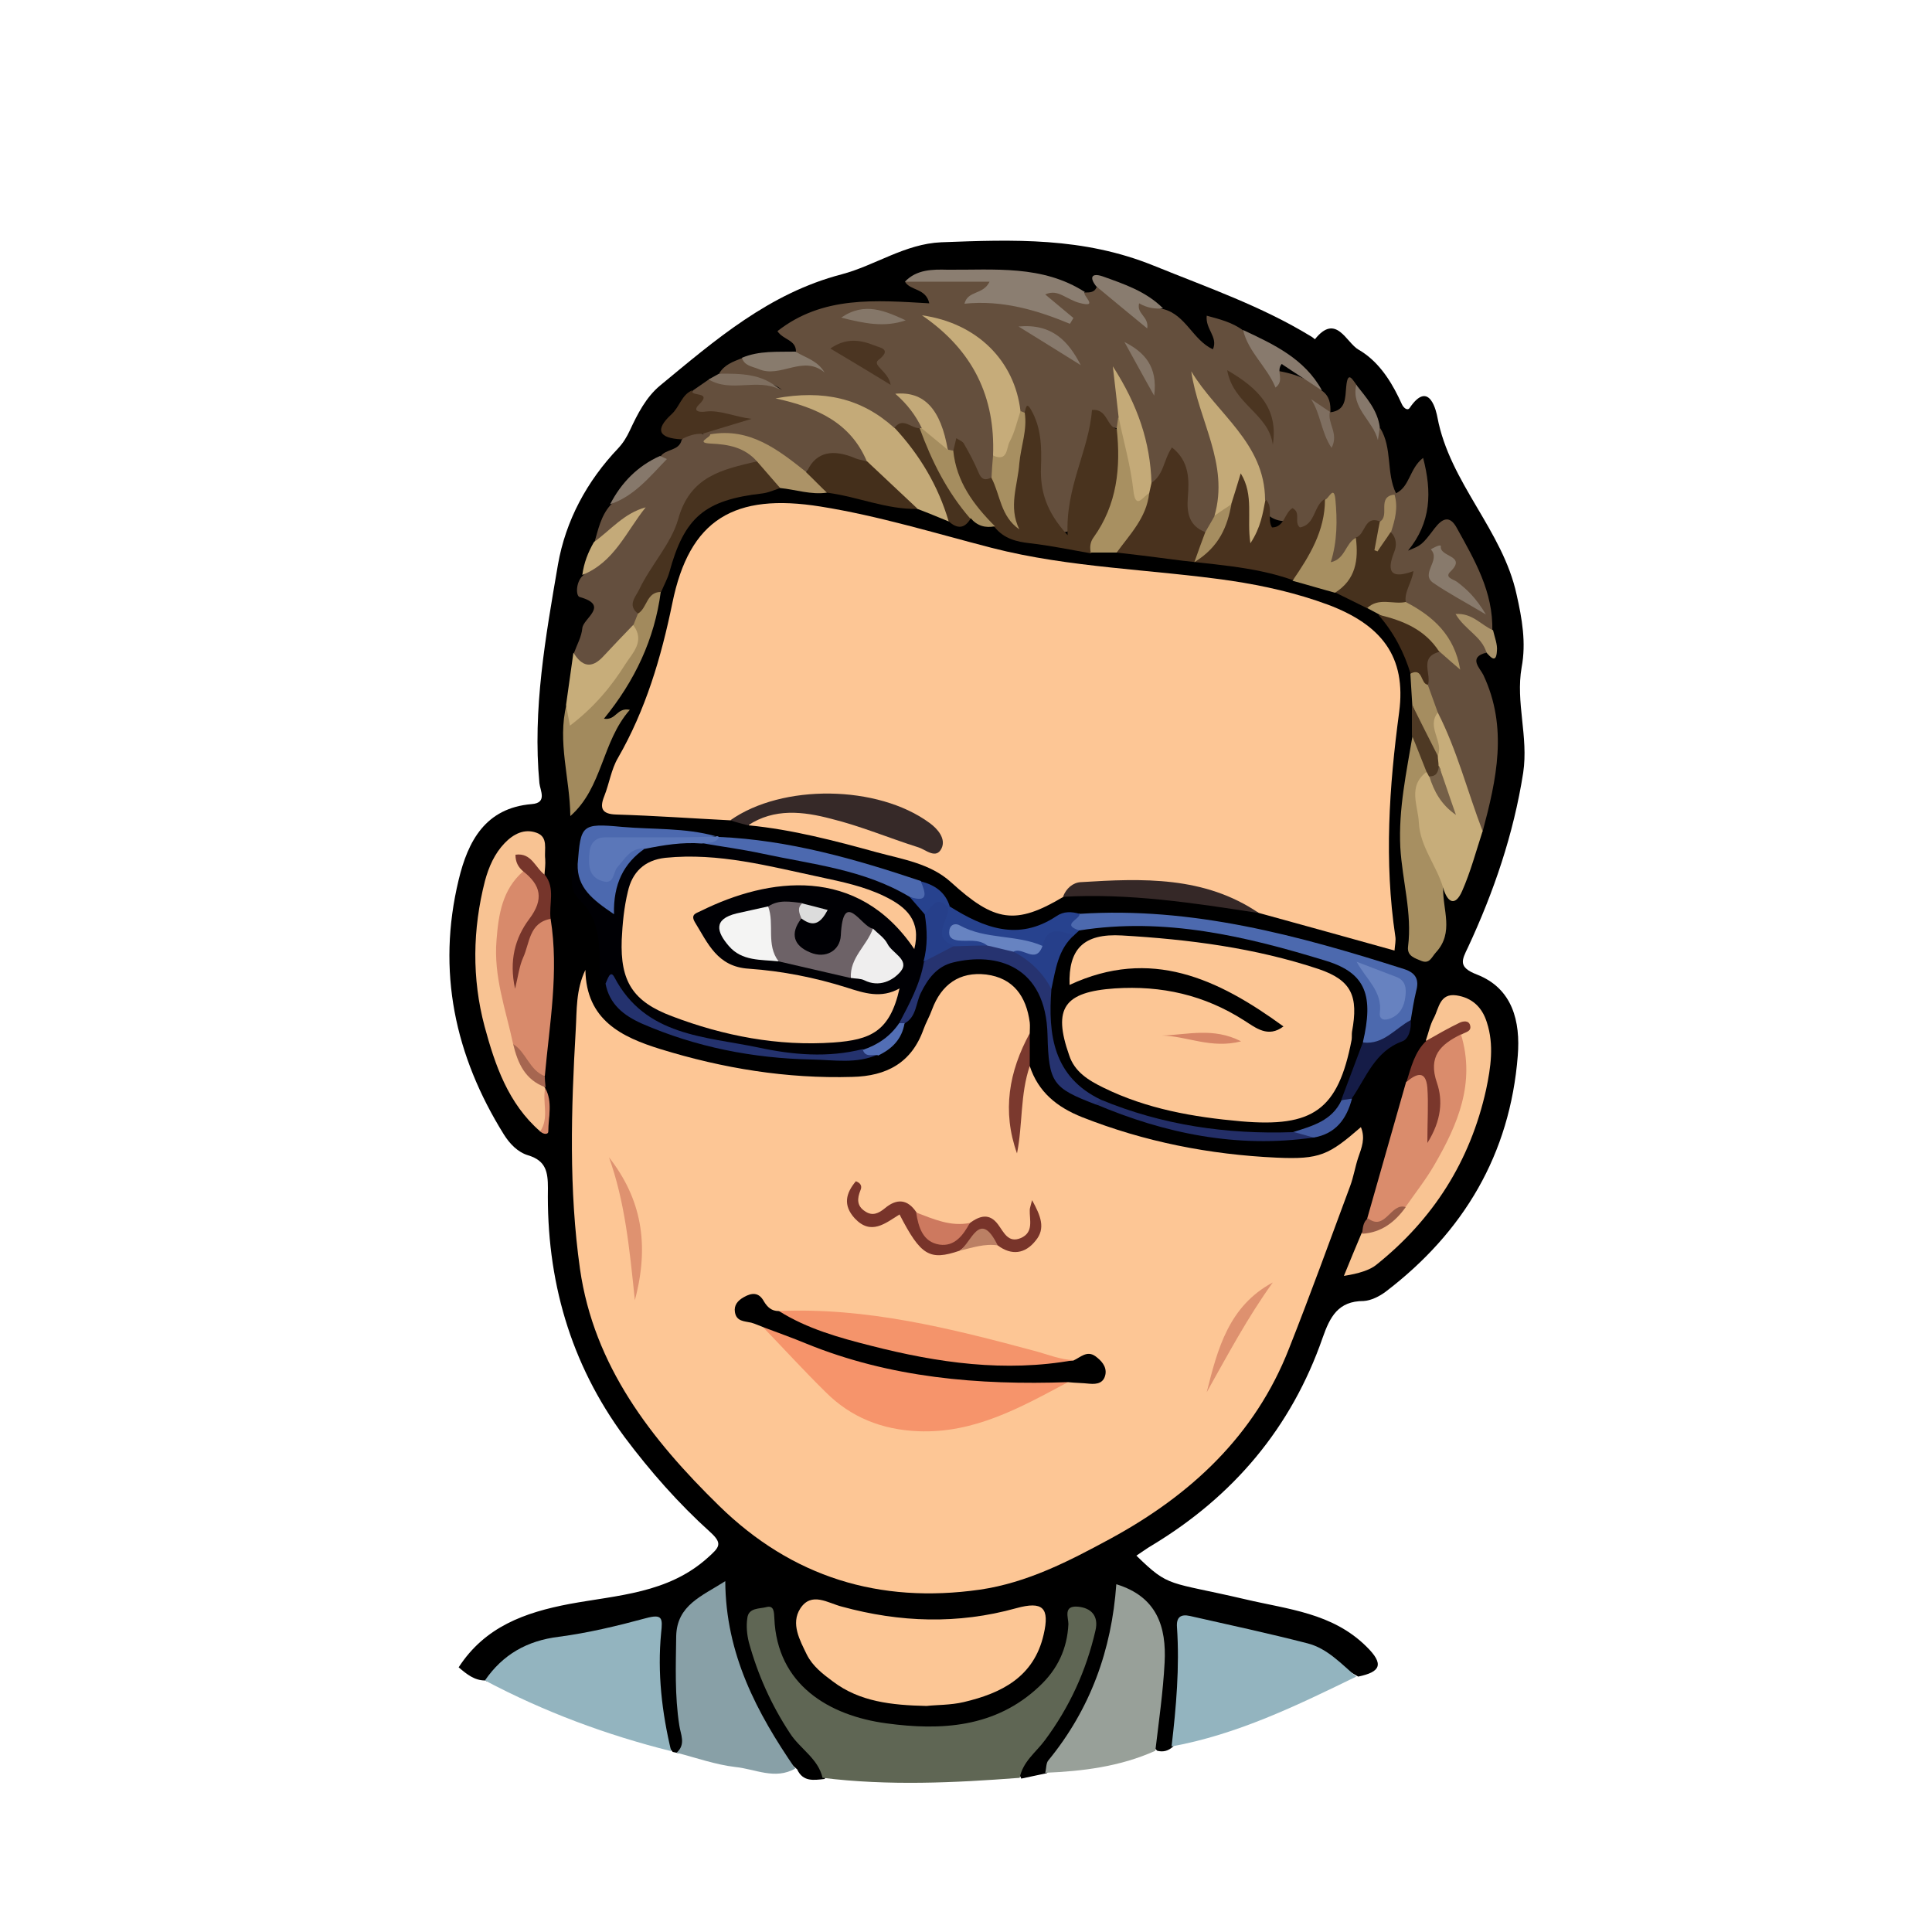 <svg xmlns="http://www.w3.org/2000/svg" width="500" height="500" viewBox="0 0 500 500"><defs><style>      .cls-1 {        fill: #7f6f60;      }      .cls-2 {        fill: #a89061;      }      .cls-3 {        fill: #fcc695;      }      .cls-4 {        fill: #efeeee;      }      .cls-5 {        fill: #887b6d;      }      .cls-6 {        fill: #5b77b9;      }      .cls-7 {        fill: #a78f61;      }      .cls-8 {        fill: #78342a;      }      .cls-9 {        fill: #232e67;      }      .cls-10 {        fill: #c4aa78;      }      .cls-11 {        fill: #c4aa79;      }      .cls-12 {        fill: #526eb5;      }      .cls-13 {        fill: #f4f4f3;      }      .cls-14 {        fill: #88a0a7;      }      .cls-15 {        fill: #4c69ae;      }      .cls-16 {        fill: #7a372c;      }      .cls-17 {        fill: #263f8a;      }      .cls-18 {        fill: #aa936a;      }      .cls-19 {        fill: #f6946b;      }      .cls-20 {        fill: #4e3924;      }      .cls-21 {        fill: #c6ac7a;      }      .cls-22 {        fill: #bb8064;      }      .cls-23 {        fill: #ac9367;      }      .cls-24 {        fill: #a28a5d;      }      .cls-25 {        fill: #7f6f61;      }      .cls-26 {        fill: #352827;      }      .cls-27 {        fill: #da8c6c;      }      .cls-28 {        fill: #644f3d;      }      .cls-29 {        fill: #24326e;      }      .cls-30 {        fill: #887a6c;      }      .cls-31 {        fill: #f4946b;      }      .cls-32 {        fill: #8b7e71;      }      .cls-33 {        fill: #415aa0;      }      .cls-34 {        fill: #93b4bf;      }      .cls-35 {        fill: #756048;      }      .cls-36 {        fill: #de916f;      }      .cls-37 {        fill: #887a6d;      }      .cls-38 {        fill: #46311d;      }      .cls-39 {        fill: #897c6f;      }      .cls-40 {        fill: #4b3522;      }      .cls-41 {        fill: #27428e;      }      .cls-42 {        fill: #cd795f;      }      .cls-43 {        fill: #644f3e;      }      .cls-44 {        fill: #49321e;      }      .cls-45 {        fill: #151c47;      }      .cls-46 {        fill: #6d6267;      }      .cls-47 {        fill: #c3a978;      }      .cls-48 {        fill: #47321e;      }      .cls-49 {        fill: #4c69af;      }      .cls-50 {        fill: #a66650;      }      .cls-51 {        fill: #985c48;      }      .cls-52 {        fill: #49331f;      }      .cls-53 {        fill: #7b392e;      }      .cls-54 {        fill: #87796c;      }      .cls-55 {        fill: #a58d5f;      }      .cls-56 {        fill: #a58d60;      }      .cls-57 {        fill: #867769;      }      .cls-58 {        fill: #f8c393;      }      .cls-59 {        fill: #86786b;      }      .cls-60 {        fill: #d88a6b;      }      .cls-61 {        fill: #000004;      }      .cls-62 {        fill: #442f1b;      }      .cls-63 {        fill: #6783c1;      }      .cls-64 {        fill: #362928;      }      .cls-65 {        fill: #857769;      }      .cls-66 {        fill: #c7ad7a;      }      .cls-67 {        fill: #5f6654;      }      .cls-68 {        fill: #48331f;      }      .cls-69 {        fill: #49331e;      }      .cls-70 {        fill: #df9270;      }      .cls-71 {        fill: #432d1a;      }      .cls-72 {        fill: #6782c0;      }      .cls-73 {        fill: #4b3521;      }      .cls-74 {        fill: #fdc695;      }      .cls-75 {        fill: #a58c61;      }      .cls-76 {        fill: #263370;      }      .cls-77 {        fill: #f9c493;      }      .cls-78 {        fill: #d78667;      }      .cls-79 {        fill: #dcdcdc;      }      .cls-80 {        fill: #76352b;      }      .cls-81 {        fill: #98a099;      }      .cls-82 {        fill: #ad9566;      }    </style></defs><g><g id="Layer_1"><g><path d="M125.5,434.9c-2.7,0-4.7-1.6-6.8-3.4,6.8-10.5,17.1-14.2,28.7-16.4,12.4-2.3,25.5-2.7,35.8-12,3-2.7,3.9-3.6.6-6.6-8.2-7.4-15.5-15.7-22.1-24.5-14.2-19.2-20.3-40.9-19.9-64.5,0-4.2-.5-7.1-5.1-8.5-2.7-.8-4.8-3-6.3-5.4-12.7-20.4-17.4-42.3-11.7-65.9,2.4-10,6.9-18.6,18.9-19.6,4.1-.3,2.2-3.5,2-5.4-1.8-19.1,1.6-37.9,4.8-56.6,2-11.4,7.5-21.6,15.6-30.1,1.3-1.4,2.2-2.9,3-4.6,2-4.3,4.2-8.6,7.8-11.6,14.3-11.8,28.2-23.9,47-28.8,8.7-2.3,16.4-7.9,25.8-8.3,18.6-.7,36.7-1.4,55.1,6.1,13.8,5.6,27.7,10.4,40.5,18.2.4.2,1.1.8,1.1.8,5.5-6.9,8.1.9,11.3,2.7,4.7,2.7,7.9,7.3,10.3,12.2.3.6.6,1.3.9,1.9.4.9,1.4,1.8,2,1,5.2-7.7,7,1.3,7.2,2.4,3.2,17,16.9,29.2,20.5,45.9,1.4,6.2,2.5,12.4,1.3,18.8-1.6,9.1,1.8,17.9.4,27.3-2.5,15.9-7.6,30.8-14.3,45.2-1.6,3.3-2.6,5.1,2.3,7,9.3,3.6,11.3,12.2,10.6,21-2,25.5-14,45.7-34.2,61.1-1.6,1.2-3.8,2.3-5.7,2.4-6.6,0-8.7,4.1-10.6,9.5-8.1,23.3-23.1,41-44.1,53.7-1.4.8-2.7,1.8-4.1,2.7,8.6,8.4,8.1,6.6,28.2,11.3,11,2.6,22.5,3.5,31.3,12.2,4.7,4.6,3.7,6.6-2.1,7.8-11.3-6.9-24.1-9.5-36.9-12.1-7.1-1.5-7.4-1.1-7.7,6.3-.3,8.1,1.3,16.4-3.3,23.9-1.2,1.1-2.5,1.5-4.1,1.1-2.6-2.3-1.4-5.2-1.1-7.9.8-7.4,2.9-14.7.8-22.3-1.2-4.3-3.3-7.5-8.1-9.6-2.2,17.4-8.3,32.8-20.2,45.6-2.2.5-4.4.9-6.6,1.4-2.1-4,1.5-6.1,3.2-8.4,5.7-7.6,10.3-15.6,13.2-24.7.8-2.6,2-5.2-.8-8.8-4.8,23.2-20.4,30.1-41,30-20.5,0-36.1-7.2-41-30.3-2.8,4.1-1.7,6.8-1,9.4,2.6,9.7,7.5,18.2,13.9,25.8,1.7,2,4.6,3.7,2.6,7.1-2.8.3-5.6.8-7.1-2.5-10.3-8.7-14.8-20.7-18.3-33.2-.3-1.1-.2-2.4-.6-3.5-.8-2.3.2-6.4-2.7-6.5-3.7,0-6.3,3.4-6.8,7-1.3,8.1-.9,16.3,0,24.5.3,2.7,1.9,6.2-2.4,7.5-.5-.1-1-.2-1.4-.3-5.1-6.1-4.3-13.6-4.6-20.7-.6-12-.2-11.7-12-9.7-11.4,1.9-22.3,4.6-31.5,12.1Z"></path><path class="cls-67" d="M212.9,460.2c-1.1-5.1-5.9-7.6-8.5-11.7-4.8-7.3-8.3-15.1-10.6-23.5-.5-2-.7-4.2-.4-6.2.3-2.8,3.2-2.4,5-2.9,2-.5,1.9,1.5,2,2.9.7,17.2,14.1,25.2,29,27.2,14,1.9,28.2,1.2,39.6-9.6,4.7-4.4,7.2-9.7,7.5-16.1,0-1.7-1.4-4.8,2.4-4.5,3.5.3,5.5,2.4,4.6,6.2-2.4,10.4-6.7,19.8-13.1,28.4-2.3,3.1-5.7,5.5-6.5,9.7-17,1.3-34,2.1-51,0Z"></path><path class="cls-34" d="M125.5,434.9c4.6-6.7,10.9-10.3,19.1-11.3,7.6-1,15.1-2.8,22.5-4.8,4.4-1.2,4.4,0,4,3.8-1,10.3.2,20.6,2.6,30.6-16.8-4.2-32.9-10.2-48.2-18.3Z"></path><path class="cls-34" d="M303.2,452c1.2-10.3,2.1-20.5,1.4-30.9-.2-2.6,1-3.4,3.3-2.9,10.2,2.3,20.4,4.5,30.5,7.1,5.1,1.3,8.7,5.3,12.6,8.6-15.4,7.5-30.8,15-47.9,18.1Z"></path><path class="cls-14" d="M175.1,453.6c2.5-2.2,1-4.8.7-7.1-1.2-7.7-.9-15.4-.8-23.1.2-8,6.6-10.3,12.7-14.2.1,18.9,8.2,34.1,18.1,48.5-5.2,3-10.4.1-15.5-.4-5.1-.6-10.2-2.4-15.2-3.7Z"></path><path class="cls-81" d="M270.5,458.8c.3-1.1.2-2.5.8-3.2,10.9-13.3,16.4-28.6,17.6-45.6,10.5,3.2,13,11,12.5,20.3-.4,7.6-1.5,15.2-2.4,22.8-9.1,4.1-18.8,5.3-28.6,5.7Z"></path><path class="cls-74" d="M266.5,275.9c2.2,6.7,7,10.6,13.5,13.2,16.2,6.4,33,9.7,50.4,10.5,11.2.5,13.5-.7,21.8-7.9,1.2,2.9.2,5.3-.7,7.9-.8,2.4-1.2,5-2.1,7.4-5.2,14-10.3,28.1-15.8,42-8.8,22.5-25.4,37.9-46.2,49.2-10.7,5.8-21.5,11.4-33.8,13.2-26,3.7-48.6-3.2-67.5-21.7-17.6-17.2-32.4-36.2-36-61.3-2.9-20.5-2.3-41.2-1.1-61.9.3-5,0-10.3,2.5-15.5.2,13,9.4,17.4,19.4,20.5,16.2,5,32.7,7.7,49.7,7.2,8.8-.2,15.3-3.6,18.4-12.3.6-1.7,1.6-3.4,2.2-5.1,2.4-6.5,7.1-9.9,14-9.1,7.1.9,10.4,5.7,11.3,12.4.1.9,0,1.9,0,2.8-2.6,9.5-4.9,19-3.5,30.3-.3-8.5-1.8-15.6,3.5-21.8Z"></path><path class="cls-74" d="M189,212.3c-9.8-.5-19.6-1.2-29.5-1.5-3.7-.1-4.4-1.6-3.1-4.8,1.3-3.3,1.8-6.9,3.5-9.8,7.2-12.5,11.2-26,14.1-40.1,4.4-21.7,16-28.6,38.4-25,15,2.4,29.6,6.9,44.3,10.7,20.3,5.2,41.3,5.5,61.9,8.5,8.6,1.3,17,3.2,25.1,6.2,13.8,5.2,20.3,13.4,18.4,27.8-2.6,19.4-3.9,38.6-1,58,.2,1.1-.1,2.3-.2,3.7-11.8-3.3-23.4-6.5-35-9.7-13.7-6-28.1-7-42.8-6.4-2.8.1-5.5.5-7.9,2.2-12.4,7.4-17.8,6.5-29.1-3.8-5.3-4.8-12.4-5.9-19.1-7.7-10.9-3-21.9-5.9-33.2-7,.4-4.8,4.3-4,7.3-4.4,11.3-1.3,21.7,2.5,32.1,6.3,2.3.8,4.4,2.6,7.1,1.6,0-2.3-1.6-3.1-3.1-3.7-14-5.4-28-9.7-42.7-2.7-1.7.8-3.7.4-5.3,1.6Z"></path><path class="cls-28" d="M186.1,96.7c1.3-2.3,3.6-3.1,5.9-4,4,.5,7.7,4.2,12.1.3,1.7-1.4,4.1,1,6.8,1.6-2.2-1-4.3-1.3-4.9-3.6,0-3.1-3.3-3-4.8-5.3,11.7-9.2,25.4-8,39.3-7.2-.9-4-4.9-3.2-6.3-5.6,6.1-2,12.3-1.6,18.6-1.4,1.6,0,3.7,0,4,1.9.3,2.2-1.4,3.2-3.5,3.6,6.7-1,12.9,1.1,19.3,3.3-1.2-1.4-3.7-2.2-2.7-4.4.7-1.7,2.7-1.4,4.3-1.3,2.3.1,4.1,2.5,6.6,1.1,1.2,0,2.5,0,3-1.4,3.8.7,6.2,3.6,9.1,5.7,1.9,1.4,0-.4.3-.7,3-3.5,5.3.5,7.9.7,5.8,1.5,7.6,8,12.8,10.4,1.4-3.2-2-5.2-1.6-8.7,3.3.9,6.6,1.7,9.4,3.8,1.9,3.2,5.2,5.3,6.7,8.8.2.6.3,1.4,1,1.5q8.4,1.1,12.7,5.3c2,1.4,2.3,3.4,2.2,5.6q-1.7,1,0,5.5c-1.1-2.5-1.8-4.1,0-5.5,4.1-.5,3.8-3.7,4.1-6.6.4-4.5,1.7-1.7,2.8-.3,0,3.7,3.1,6,4.3,9.2.2.5-1.1,3.5,1.7,1.8,3.2,5.2,1.5,11.6,4.1,16.9,0,.3-.2.6-.2.9-1.4,2.1-.7,5.3-3.4,6.7-3.1.6-3.6,3.9-5.8,5.5-2.5,1.7-3.7,6.8-7.3,5-2.9-1.4-.4-5.5-.7-8.4-.2-1.8,0-3.7,0-5.5,0-.2-.2-.4-.4-.5-.1,0-.3.2-.5.3-2.7,1.8-2.7,10.3-8.8,3.5-.5-.6.4-.3-.5-.3q-6.3.3-7.6-5.6c-.6-5.7-2.7-10.7-6-15.5-3.2-4.6-7.5-8.4-9.8-13.6,3.6,10.9,9.5,21.4,5.3,33.5-.8,2-1.3,4.3-4,4.7-4.4-.4-5.9-3.3-5.8-7.1,0-5.2-.9-10.1-2.2-14.5-.3,3.6-.4,7.8-5.8,8.6-2.9-6.3-3.1-13.4-5.9-19.9-1.2-2.9-2-5.9-3.5-8.7,1.9,3.5,3.3,7.2,2.5,11.3-.2,1.1-.5,2.1-1.3,2.9-3.8-1.1-5.9-.5-6.9,4.1-1.3,6.1-3.7,12-4.5,18.3-.2,1.7-.2,4.1-2.7,4.3-2.1.2-3.3-1.5-4.3-3.1-2.8-4.5-3.4-9.5-3.6-14.7-.2-4.3,1-9.1-2.9-12.7-.7,0-1.2-.4-1.6-.9-2.8-10.6-8.9-18.2-19-22.1,11,8.5,15,20.1,14.4,33.8,0,1.7-.1,3.3-.7,4.9-2.4,3.7-4.1,2-6.2-.6-1.5-1.9-.9-5.8-4.9-5.4-.6,0-1.2-.1-1.7-.5-2.6-4.7-4.1-10.2-9.8-13.3,1.9,2.3,3.6,4,3.8,6.6,0,.7-.3,1.2-.9,1.6-2.6.6-5.2,0-7.8,0-7.8-5.6-16.7-7.9-25.3-8,10.7,1.5,17.6,6.9,19.8,15.7-.6.8-1.6,1.5-2.4,1-5.5-3-10.2-2.3-14.2,2.7-1.9-.2-3.6-1.1-4.9-2.3-5.6-5.2-12.6-6.4-19.8-6.9-.7-.3-1.2-.7-1.6-1.3,2.3-5,6.7-2.8,11.3-3.5-4.1,0-7.5.2-10.7-.6-2.5-.6-4.9-1.3-1.9-4.5,1.2-1.3-2.8-.8-1.2-2.6,1.4-1,2.8-1.9,4.2-2.9,6.2.3,12.6-.9,18.8,2.8-5.1-4-11.3-1.1-16.1-4.2Z"></path><path class="cls-61" d="M156.7,254.6c-2.2-1.8-1.3-4.2-1.4-6.5-.3-5.6-.8-10.9-5.2-15.1-2.8-2.7-2.6-6.1-.6-9.4,2.6,2.5,2.7,7,7.3,8.5,2.4-5.5,4.6-11.4,10.7-14.1,4.7-1.5,9.5-1.7,14.4-1.2,12.2,2,24.4,3.7,36.4,6.9,6.1,1.6,12.3,3.1,17.5,6.9,2,1.8,4,3.6,5.1,6.1,1.1,3.6.9,7.3.3,11-1.8,6.2-4.8,11.8-7.8,17.5-2.6,3.9-5.6,7.3-10.7,7.8-18.5,2.3-36-1.5-53.3-7.8-5.6-2-8.5-7-12.7-10.5Z"></path><path class="cls-3" d="M239.8,441.5c-9.1-.2-17.3-1.1-24.2-6.3-2.7-2-5.3-4-6.8-7-1.8-3.7-4.2-8-1.7-11.9,2.9-4.5,7.2-1.4,10.8-.5,15,4.1,30,4.6,45.1.4,6.9-1.9,8.7-.1,7.1,6.8-2.5,11-10.9,15.2-20.7,17.5-3.4.8-7,.7-9.6,1Z"></path><path class="cls-28" d="M384.7,168.9c-4.9,1.2-1.6,4.1-.8,5.8,6.4,13.6,3.4,27-.2,40.5-3.1.3-3.1-2.4-3.6-4.2-2.5-8.9-6-17.4-9.6-25.9-1-2.8-2.4-5.5-2.7-8.5,0-3.2-.9-6.9,2.9-8.8,2.8-.7,4.3,1.1,5.4,2.6-2.7-5.9-8.6-9.7-13.1-14.7-1-2.2,1.4-5.7-3.1-6.6-1.6-.3-1.6-2.7-1.2-4.3.5-2.6.4-5.1.1-7.6,1.3-2.9,0-6.3,2-9.1,0,0,.4-.4.4-.4,3.7-1.7,3.5-6.4,7.1-9.2,2.3,8.8,2.1,16.7-3.9,24,3.4-1.4,3.5-1.3,6.9-5.8,2-2.6,3.9-3.4,5.7-.1,4.6,8.3,9.5,16.6,9.2,26.7-1.7.7-3.1,0-4.7-1.1,1,2.4,5,3.4,3,6.9Z"></path><path class="cls-43" d="M182,112.3c.6,0,1.2.1,1.8.2,1.7,2.8,4.6.5,6.7,1.7,2.3,1.3,5.4,1.6,5.9,5-.4.6-.9,1.2-1.5,1.4-19,4.9-21.9,22.5-29,36.7-.2.4,0,.9,0,1.4,0,1.4-.4,2.6-1,3.9-2.2,3.6-5.2,6.4-8.4,9-3.7,2.9-6.7,2.7-8-2.5.8-2.2,2-4.3,2.2-6.5.2-2.6,7.2-5.9-.7-8.1-1-.3-1-3.8.8-5.5,5-4.4,8.2-10.4,13.4-14.6-4,1.5-5.1,7.1-10.4,6.1,1-3.4,1.7-7,4.2-9.8,4.3-4.2,9.4-7.5,12.9-12.5,1.3-2.1,4.8-1.4,5.5-4.3,1.4-2.6,3.2-3.2,5.7-1.4Z"></path><path class="cls-44" d="M297.9,125c3.3-2,3.2-6,5.4-9.2,4.5,3.5,4.5,8.3,4.1,13-.3,4.1.4,7.3,4.5,8.9.9,1.2.6,2.5-.1,4,3.3-3.6,4.4-8,5.6-12.2,1.2-2.5.2-7.4,3.8-7.2,4.1.3,3.2,4.9,3.5,8,0,.9,0,1.9-.3,3.5,1.1-2,1.3-3.9,3.1-4.6,2.2,2.1.3,5,1.7,7.3,3.2,0,3.2-3.8,5.3-5,2.3,1.2.3,3.6,1.9,5,4.1-.7,3.5-5.7,6.5-7.4,2.2,7.9-.9,15.5-8.4,21-10.5-3.7-21.6-4-32.5-5.5-4.3-.6-8.7-1.1-13-1.6.6-6.1,6.3-9.8,7.2-15.8.3-1,.8-1.8,1.8-2.3Z"></path><path class="cls-69" d="M246.7,116.7c.3-1.1.5-2.2.8-3.3.7.5,1.7.8,2,1.5,1.4,2.4,2.7,4.9,3.8,7.5.7,1.7,1.7,2,3.2,1.2,3.8,1.4,3.2,5.1,4.1,7.2,1.2-7.5,1.1-16.1,4.5-24,.4-.7.4-3.1,1.7-.8,2.7,4.6,2.8,9.8,2.6,15-.2,6,1.3,11.4,6.9,17.5-.6-12.5,5.5-21.8,6.3-32.4,4-.4,3.7,4.2,6.4,4.9,4,9.1,2.1,17.6-2.3,25.9-1.2,2.3-2.5,4.5-4.4,6.3-5.2-.9-10.4-2-15.7-2.6-3.6-.4-6.8-1.2-9.2-4.2-8.3-4.6-12.6-12.3-10.8-19.6Z"></path><path class="cls-77" d="M369,269.3c.7-2,1.1-4.1,2.1-5.9,1.3-2.5,1.5-6.4,5.8-5.8,4.1.6,6.7,3.1,7.9,7,1.9,5.8,1,11.7-.2,17.4-4.1,18.5-13.7,33.6-28.5,45.4q-2.4,1.9-8.3,2.8c1.6-4,3.1-7.5,4.6-11.1,3.2-3.1,8.2-4,10.5-8.2,3-6,7.6-11.1,10.4-17.2,3.7-8.1,5.1-16.3,3.6-25,0-2.2-1.2-1.2-2.1-.8-1.9.7-3.5,2.3-5.8,1.4Z"></path><path class="cls-27" d="M378.1,267.7c3.8,12.5-.8,23.3-6.9,33.8-2.2,3.8-4.9,7.2-7.4,10.8-2.5,1.7-4.6,4-7.6,4.8-1.5.4-2.9.2-2.3-2,3.3-11.7,6.7-23.4,10-35.1,3.9-3.7,6-3.4,6.7,1.2.6,3.9.9,7.9,0,10.1.4-3.2.8-8-.5-13-1.6-5.8,1.6-9.6,8.1-10.6Z"></path><path class="cls-58" d="M139.8,292.8c-8.3-7.2-11.7-17.2-14.4-27.2-3.3-12.4-3.1-25.1.1-37.6,1-3.7,2.5-7.1,5.1-9.8,2.3-2.4,5.1-3.8,8.2-2.7,3.2,1.1,2,4.3,2.3,6.8.1,1.4-.1,2.8-.2,4.2-2.6.6-3.2-2.3-5.1-2.8-.1,1,.5,2.1,0,3.2-7.1,10.7-6.5,22.1-3.6,33.9.7,2.7,1.7,5.4,2.1,8.2.2,5.3,4.2,8.6,6.8,12.6v.2c.3,3.8,2.7,7.9-1.4,11.2Z"></path><path class="cls-60" d="M132.8,270.2c-1.9-8.9-5.1-17.5-4.3-26.9.5-6.6,1.5-13.1,6.9-17.8,5.6,1.8,7.5,5.9,4.3,10.6-3.7,5.4-5.9,11.2-6.6,17.7.4-4.8,1.7-9.4,4.1-13.5,1.1-2,2.2-4.5,5.3-2.5,2.2,13.7-.3,27.2-1.5,40.7-5.2-.3-5.7-5.3-8.2-8.3Z"></path><path class="cls-66" d="M372.1,184.4c5,9.8,7.7,20.5,11.6,30.7-1.7,5.2-3.1,10.5-5.3,15.5-1.8,4.1-3.8,3-4.9-.8-7-6.9-9-15.6-8.5-25.1.1-2.1,0-4.9,2.9-5.8.7,0,1.4.1,2,.5,2.3,2.1,2.7,5.3,4.5,8.2-1.8-3.3-2.4-6.6-3.4-9.8-.3-1-.5-2-.6-3.1.8-3.4-3.7-7.6,1.5-10.4Z"></path><path class="cls-15" d="M279.4,236.5c29.1-1.9,56.7,5.6,84,14.3,3.1,1,3.9,2.8,3.1,5.7-.6,2.5-1,5-1.4,7.5-3.2,4.5-6.5,8.8-13,6-.5-.8-.8-1.7-.7-2.7.5-12-1-14.9-12.5-18.2-19.2-5.6-38.7-9.2-58.9-7.1-1.6-.2-3.5-.5-3.6-2.4-.1-1.7,1.5-2.6,3-3.2Z"></path><path class="cls-10" d="M224.3,119.3c-4.2-9.8-12.6-13.8-23.6-16.2,12.5-2.3,22.3,0,30.7,7.6,9.4,4.8,11.8,14.3,15.6,22.8.5,1-.4,1.6-1.6,1.4-2.7-1.1-5.3-2.2-8-3.2-6.2-2.2-11.2-5.7-13.2-12.4Z"></path><path class="cls-7" d="M369.3,199.7c-5.1,3.7-2.3,8.8-2.1,13.2.3,6.2,4.6,11.1,6.3,16.9-.2,5.6,2.9,11.5-1.9,16.7-1.1,1.2-1.6,3-3.7,2.2-1.6-.7-3.8-1.2-3.5-3.7,1.1-8.7-1.5-17.1-2-25.7-.5-9.9,1.6-19.5,3.2-29.1,4.6,1.9,4.7,5.5,3.8,9.5Z"></path><path class="cls-24" d="M163.9,161.8c.4-1,.8-2,1.2-3,0-3,1.6-5.2,3.9-6.8,1.1-.8,2.1-.6,2,1.2-1.6,12.2-6.7,23-14.7,32.8,3.2.5,3.3-3,6.7-2.3-7.3,8.3-7,20.1-15.4,27.5-.1-9.8-3.4-19.2-1-28.8,1.2.6,1.9,3,3.8.8,5.7-6.4,12.2-12.3,13.5-21.5Z"></path><path class="cls-64" d="M189,212.3c13.4-9.5,38.2-9.2,51.6.7,2.2,1.6,4.2,4.1,3.1,6.5-1.4,3-4.1.4-6-.2-7.6-2.4-14.9-5.5-22.6-7.4-7.2-1.9-14.7-2.8-21.5,1.7-1.5-.4-3.1-.8-4.6-1.3Z"></path><path class="cls-68" d="M171,153.2c-3.7,0-3.5,4.2-5.9,5.6-2.8-2.2-.6-4.3.3-6.2,3-6.3,8.3-11.9,10.1-18.2,3.1-11.3,11.6-12.9,20.4-15,3.5,1,6,2.8,6,6.9-1.5.5-3,1.2-4.6,1.4-14.9,1.7-20.2,6.1-24.1,20.5-.5,1.7-1.4,3.3-2.1,5Z"></path><path class="cls-32" d="M280.7,75.6c-.7.8,3.9,4.2-1.3,2.8-1.6-.4-3-1.3-4.5-2-1.3-.6-2.6-1-4.4-.2,2.5,2.1,4.9,4.1,7.3,6.1-.3.5-.6,1-.9,1.5-8.7-3.6-17.6-6.2-27.3-5.2.9-3.5,4.8-2.2,6.5-5.7-7.7,0-14.8,0-21.9,0,3-3.2,7.2-3.2,11-3.1,12.1.1,24.6-1.3,35.6,5.8Z"></path><path class="cls-76" d="M232.7,264.8c2.7-5.1,5.4-10.1,6.4-15.8,2.4-2.2,4.5-4.9,8.1-5.4,2.6-.6,5.2-.6,7.8-.5,2.6.3,5,1.1,7.4,2,5.4,2,9.2,5.6,11,11.2.4,1.1.7,2.3.6,3.4-1.2,10.5,3.7,18.1,11.3,24.4,0,1.2-.1,2.2-1.8,1.7-11-4.2-12.1-5.5-12.4-17.9-.4-17.9-13.1-21.6-24.5-18.8-4.1,1-6.5,4.2-8.3,7.9-1.3,2.6-1.1,6.1-4.1,7.8-.4.5-.9.5-1.4,0Z"></path><path class="cls-62" d="M224.3,119.3c4.4,4.1,8.8,8.3,13.2,12.4-8.1.2-15.6-3.2-23.5-4.2-2.4-1.1-5.8-1.2-5.3-5.2.1-.2.2-.4.3-.6q3.4-7,12.6-3c.8.3,1.8.4,2.6.7Z"></path><path class="cls-38" d="M359.9,137.7c1.6,1.5,1.6,3.6.9,5.2-2.2,5.5-.4,6.9,5,4.9-.5,3.2-2.4,5.3-2,8-2.9,3.2-6.7,1.1-10,1.6-2.8-1.4-5.5-2.7-8.3-4.1,2.1-4.6,4.2-9.2,5.4-14.2,2.5-.7,2.1-5.7,6.1-4.2,1.9,0-1.1,5,2.9,2.8Z"></path><path class="cls-26" d="M275.1,232.1c.8-2.2,2.6-3.7,4.6-3.8,16-1,32-1.6,46.1,8-16.8-2.6-33.6-5.2-50.8-4.2Z"></path><path class="cls-49" d="M235.4,232.1c-11.8-7.1-25.2-8.4-38.2-11.2-5.1-1.1-10.4-1.8-15.6-2.7,1-1.9,3.3-.3,4.5-1.6,18.1.8,35.2,5.7,52.2,11.4.9,1.5,3.1,2.9,1.8,4.8-1.5,2.2-3.2-.1-4.7-.7Z"></path><path class="cls-66" d="M163.9,161.8c3.1,4.1-.2,7.2-2,10-3.7,5.9-8.2,11.3-14.4,16-.4-2-.7-3.7-1-5.4.6-4.5,1.3-9,1.9-13.5,2.2,3.6,4.7,4.3,7.8.9,2.5-2.7,5.1-5.4,7.7-8.1Z"></path><path class="cls-2" d="M282.3,143.1c-.3-1.4-.2-2.8.7-4,6.1-8.5,7.1-18.1,6-28.2.1-1,.3-1.9.4-2.9,5.1,4.1,3.4,10.5,5.3,15.7.6,1.7,0,3.8,2.7,4-.7,6.3-5,10.6-8.4,15.3-2.2,0-4.4,0-6.6,0Z"></path><path class="cls-7" d="M350.9,139.2c.7,5.7,0,10.8-5.4,14.2-3.7-1-7.3-2.1-11-3.1,4.4-6.4,8.4-12.9,8.4-21,.9,0,2.3-4,2.7,0,.5,5.3.5,10.8-1.2,16.2,3.8-.8,3.8-5,6.5-6.3Z"></path><path class="cls-49" d="M166.9,219.6c-5.5,3.8-8.2,9.2-8,17-5.6-3.8-9.6-6.9-9.4-13,.8-10.1.9-10.6,11.5-9.6,8.1.7,16.3.2,24.2,2.4-7.8,1.6-15.7.8-23.6,2-1.8.3-3.8,0-5.4,1.3-1.7,1.4-2.1,3.4-.5,4.9,1.6,1.4,2.2-.7,3.1-1.6,2.2-2.2,3.8-5.8,7.9-3.4Z"></path><path class="cls-29" d="M156.7,254.6c.5-1,1.2-3.8,2.3-1.7,8,15.3,23.5,15.3,37.3,18.2,8.8,1.9,18,2.7,27,.4,1,1.2,3-.3,3.9,1.4-5.5,2.5-11.4,1.4-17.1,1.3-15.2-.3-30-3.2-44-9.3-4.7-2.1-8.4-5-9.4-10.4Z"></path><path class="cls-23" d="M208.7,122.3c1.8,1.7,3.5,3.5,5.3,5.2-4.1.6-8.1-.8-12.1-1.2-2-2.3-4-4.6-6-6.9-3.2-3.6-7.3-4.4-11.9-4.6-4.3-.2,0-1.6-.2-2.4,10.3-1.8,17.6,4,24.9,9.8Z"></path><path class="cls-6" d="M166.9,219.6c-3.7-.3-5.1,2.6-7.1,4.8-1.2,1.3-.7,4.7-4,3.6-3.4-1.1-3.5-3.9-3.3-6.8.1-2.7,1.3-4.5,4.2-4.5,6,0,12.1,0,18.1,0,3.5,0,7-.1,10.4-.2.4-.2.7-.1.9.2-1.1,1.8-3,1.2-4.5,1.6-5-.4-9.9.4-14.8,1.4Z"></path><path class="cls-41" d="M255.5,244.7c-2.8,0-5.7.1-8.5.2-5-.8-5.4-1.8-3-8.9.5-.6,1.1-1.1,1.8-1.4,8.8,5.5,17.7,9.1,27.6,2.5,1.9-1.3,3.9-1.2,6-.6.2,1.4-5,2.8,0,4.3.1,1.2-.6,1.7-1.6,2.1-3.3-.5-5.9,1.5-8.7,2.6-6.1,0-11.8-2.1-17.7-3.5,1.2,1.2,4.2-.3,4.1,2.7Z"></path><path class="cls-52" d="M182,112.3c-2.1-.2-3.9.5-5.7,1.4-5.7-.3-7-2.4-2.5-6.5,2.1-1.9,2.6-5.1,5.4-6.2-.8,1.8,5.4.1,1.7,3.7-2,2,.7,2,1.8,1.8,3.8-.4,7.1,1.3,11.8,1.9-4.9,1.5-8.7,2.6-12.5,3.8Z"></path><path class="cls-16" d="M378.1,267.7c-5.3,2.6-8.6,5.7-6.2,12.6,1.5,4.4,1.2,9.6-2.5,15.5,0-5.8.3-10,0-14.3-.4-4.6-2.8-3.7-5.4-1.5,1.2-3.8,2.1-7.8,5.2-10.7,2.8-1.6,5.6-3.2,8.5-4.6.8-.4,2.5-.8,2.8.8.3,1.5-1.3,1.6-2.2,2.2Z"></path><path class="cls-9" d="M283.5,285.7c.5-.4,1-.8,1.4-1.1,1-.8,2.2-.9,3.3-.5,14.7,5.3,30,7.2,45.5,7.2,2.2.8,4.8.8,6.2,3.1-19.7,2.8-38.4-1-56.5-8.7Z"></path><path class="cls-82" d="M353.8,157.4c3-2.9,6.7-.9,10-1.6,7.1,3.7,12.6,8.6,14.1,17.5-2.1-1.8-3.8-3.3-5.5-4.8-5.4-2.9-10.4-6.5-15.7-9.6-1-.5-2-1.1-3-1.6Z"></path><path class="cls-48" d="M245.5,134.9c-2.7-9.2-7.5-17.2-14-24.2,2.2-2.9,4.4.3,6.6.1,5.6,7.1,9.5,15.2,13.1,23.4-1.6,2.7-3.5,2.7-5.7.7Z"></path><path class="cls-55" d="M251.1,134.2c-6-6.9-10-14.9-13.1-23.4,0,0,.6,0,.6,0,4.2-.5,5,3.1,6.8,5.6.4,0,.8.2,1.3.2.8,8.1,5.3,14.1,10.8,19.6-2.5.5-4.6-.1-6.3-2.1Z"></path><path class="cls-80" d="M142.5,237.8c-5.6,1-5.4,6.3-7.1,10-1,2.2-1.3,4.8-2.1,8.1-1.6-7.3,0-13.2,3.7-18.1,3.8-5.1,3-8.7-1.6-12.3-1.3-1.1-2-2.4-2-4.3,4.2-.6,5.1,3.4,7.6,5.2,2.8,3.5,1,7.6,1.5,11.4Z"></path><path class="cls-71" d="M356.8,159.1c6.3,1.5,12,3.8,15.7,9.6-5.4,1.4-1.9,5.8-3,8.7-2.5.6-2.5-2.6-4.4-2.9-1.7-5.7-4.4-10.8-8.3-15.3Z"></path><path class="cls-37" d="M342,101c-3.4-2.3-6.9-4.5-10.3-6.8-1.6,1.9.9,4.2-1.6,6.1-2.2-5.4-7-9.1-8.4-14.9,7.9,3.7,15.9,7.4,20.4,15.6Z"></path><path class="cls-53" d="M266.5,275.9c-2.5,7.3-1.8,15.1-3.3,22.6-3.9-10.9-2.1-21.2,3.3-31.1,0,2.8,0,5.7,0,8.5Z"></path><path class="cls-45" d="M352.8,269.8c5.3.6,8.3-3.7,12.3-5.8.2,2.2-.5,4.9-2.2,5.5-7.1,2.6-9.3,9.3-13,14.7-1,.8-2,.8-3.1.1.3-5.6,1.7-10.7,5.9-14.7Z"></path><path class="cls-11" d="M153.7,140.3c4.3-3.1,7.8-7.5,13.4-9-5,6.2-8.1,14.2-16.4,17.5.4-3.1,1.5-5.9,3-8.5Z"></path><path class="cls-39" d="M301,79.8c-2.1.2-4.1-.1-6.2-1.3-.7,2.8,2.6,3.4,2.1,6.5-4.6-3.8-8.9-7.3-13.2-10.9-1.9-2.4-1.1-3.5,1.6-2.6,5.6,2,11.3,3.9,15.7,8.3Z"></path><path class="cls-5" d="M205.9,91c2.5,1.6,5.6,2.2,7.5,5.4-5.6-4.7-11.4,1.6-17.1-.9-1.7-.7-3.6-.8-4.3-2.9,4.5-1.9,9.2-1.5,13.9-1.6Z"></path><path class="cls-56" d="M365.1,174.3c3.2-1.6,2.5,2.7,4.4,2.9.9,2.4,1.7,4.8,2.6,7.2-3,3.8,1.6,7.5,0,11.2-5.8-2.6-4.5-8.7-6.6-13.1-.2-2.7-.3-5.4-.5-8.1Z"></path><path class="cls-59" d="M170.8,118l1.8.8c-4.4,4.5-8.4,9.6-14.7,11.7,2.9-5.6,7.1-9.9,12.9-12.5Z"></path><path class="cls-20" d="M365.5,182.5c2.2,4.4,4.4,8.8,6.6,13.1,0,.9.2,1.7.2,2.6.7,1,.8,2.1-.2,3-.8.7-1.6.4-2.3-.3-.2-.4-.4-.8-.6-1.1-1.3-3.2-2.5-6.4-3.8-9.5,0-2.6,0-5.1,0-7.7Z"></path><path class="cls-33" d="M347.2,284.7c.9-.1,1.8-.2,2.7-.4-1.4,5.3-4.2,9.1-9.9,10.1-1.8-.5-3.6-1-5.4-1.5,3.3-4.1,8.9-4.8,12.6-8.3Z"></path><path class="cls-18" d="M384.7,168.9c-1.2-4.2-5.6-5.9-8-10,4.4-.3,6.6,2.9,9.7,4.2.4,1.8,1.2,3.7,1,5.4-.2,3.3-1.6,1.6-2.7.4Z"></path><path class="cls-1" d="M186.1,96.7c5.5,0,11.1-.1,15.7,4.1-5.9-3-12.6.9-18.4-2.6.9-.5,1.8-1,2.7-1.5Z"></path><path class="cls-59" d="M357.1,110.6l-.5,3.3c-1.3-5.1-7-8.3-5.6-14.3,2.6,3.3,5.5,6.5,6.1,11Z"></path><path class="cls-41" d="M235.4,232.1c5.1,1.7,4.1-1.1,2.9-4,3.6.9,6.4,2.8,7.5,6.5,0,0-.4.4-.4.4-2.3-.3-3.7,2.3-6.1,1.6-1.3-1.5-2.6-3-3.9-4.5Z"></path><path class="cls-51" d="M353.9,315.2c4.6,3.7,6-4.1,9.9-2.8-2.8,3.9-6.3,6.6-11.3,6.9.2-1.4.2-3,1.5-4Z"></path><path class="cls-50" d="M132.8,270.2c3.4,2.1,4.2,6.8,8.2,8.3,0,1,.1,1.9.2,2.9-5.3-1.9-7.2-6.2-8.4-11.2Z"></path><path class="cls-12" d="M227.2,273.1c-1.3-.3-3.2.7-3.9-1.4,3.9-1.3,7.1-3.5,9.4-6.9.5,0,.9,0,1.4,0-.7,4.2-3.3,6.7-6.9,8.4Z"></path><path class="cls-60" d="M139.8,292.8c2.4-3.5.5-7.5,1.3-11.2,2,3.6.8,7.5.8,11.2,0,.9-1.3.8-2.1,0Z"></path><path class="cls-19" d="M276.4,357.7c-12.2,6.5-24.2,13.3-38.8,12.7-9.4-.4-17.4-3.6-23.9-10.1-5.5-5.4-10.7-11.1-16.1-16.7,2.6-1.9,4.9-.3,7.2.7,19.6,7.9,39.8,12.2,61,11.4,3.6-.1,7.6-1,10.6,2.1Z"></path><path d="M276.4,357.7c-23.2.8-46-1.1-67.8-10-3.6-1.5-7.3-2.8-11-4.2-1.1-.4-2.1-.9-3.2-1.2-1.8-.4-3.8-.3-4.2-2.7-.3-1.8.7-3,2.3-3.9,2.1-1.2,3.9-1.3,5.2,1.1.9,1.5,2,2.5,3.8,2.5,15.9,4,31.2,10.4,47.7,11.4,9.5.6,19,1.6,28.6,1.4,1.8-.8,3.5-2.7,5.7-1.1,1.5,1.1,2.9,2.6,2.6,4.6-.4,2.3-2.1,2.7-4.2,2.5-1.8-.2-3.7-.2-5.5-.4Z"></path><path class="cls-31" d="M277.9,352c-17.8,3.2-35.2.7-52.4-3.7-8.3-2.1-16.6-4.4-23.9-9,22.7-1,44.5,4.5,66.1,10.3,3.4.9,6.7,2.3,10.2,2.4Z"></path><path class="cls-8" d="M251,316.5c2.5-1.8,5-2.7,7.3.4,1.5,2,2.6,4.9,5.9,3.5,3.4-1.5,2.2-4.7,2.3-7.3,0-.4.2-.9.6-2.5,2.2,4,3.6,7.3.9,10.5-2.7,3.4-6.2,3.9-9.8,1.2-3.9-3.7-6.8-.9-9.9,1.4-7.7,2.6-10,1.3-15.5-9.4-3.7,2.3-7.4,5.5-11.6,1-3.1-3.4-2.3-6.5.3-9.6,1.6.6,1.5,1.6,1.2,2.3-.9,2.2-1,4.1,1.2,5.5,1.9,1.3,3.5.5,5.1-.8,3.1-2.6,5.9-2.4,8.2,1.1q6.2,7.4,13.9,2.7Z"></path><path class="cls-70" d="M157.6,299.5c8.3,10.6,10.6,22.4,6.7,37-1.4-13.6-2.6-25.6-6.7-37Z"></path><path class="cls-36" d="M329.4,331.9c-6.5,9-11.7,18.8-17.1,28.4,2.8-11.2,5.7-22.3,17.1-28.4Z"></path><path class="cls-42" d="M251,316.5c-1.7,3.1-3.9,6.2-7.9,5.6-4.3-.7-5.4-4.5-6-8.3,4.5,1.7,8.9,3.7,13.9,2.7Z"></path><path class="cls-22" d="M248.3,323.7c3.1-1.9,5.2-11,9.9-1.4-3.4-.5-6.6.6-9.9,1.4Z"></path><path class="cls-10" d="M327.5,129.3c-.7,3.6-1.2,7.2-3.9,11.3-1-6.5,1-12.4-2.5-18.1-.9,3-1.7,5.6-2.5,8.1-1.2,1.3-1.6,3.7-4.3,2.9,3.9-13.4-4.2-24.8-6-37.4,6.6,11,19,18.5,19.1,33.2Z"></path><path class="cls-21" d="M257,117.9c.6-15.1-5.1-27.2-18.4-36.3,14.3,2,24,11.8,25.5,24.8.8,4-.6,7.7-2.6,11-1,1.7-2.6,3.7-4.5.5Z"></path><path class="cls-10" d="M297.4,127.7c-1.5.5-3.5,4.7-4.1-.9-.7-6.3-2.5-12.5-3.8-18.8-.4-3.9-.9-7.7-1.5-13.2,6.5,10.1,9.7,19.7,10,30.2-.2.9-.4,1.8-.6,2.7Z"></path><path class="cls-7" d="M257,117.9c3.9,1.7,3.4-2,4.3-3.6,1.3-2.4,1.9-5.2,2.8-7.9.4.1.7.3,1.1.4.7,4.5-1,8.7-1.4,13.1-.4,5.7-2.9,11.2,0,17.1-4.9-3.4-4.9-8.9-7.2-13.3.1-1.9.2-3.8.4-5.8Z"></path><path class="cls-40" d="M230.5,99.6c-5.4-3.3-10.2-6.2-15.6-9.4,4-2.8,7.7-2.3,11.4-.8,1.4.6,4.7.9,1,3.8-1.7,1.3,2.7,3,3.2,6.4Z"></path><path class="cls-47" d="M245.4,116.5c-2.3-1.9-4.5-3.7-6.8-5.6-1.6-3.4-3.8-6.3-6.9-9,7.5-.7,11.8,4,13.6,14.6Z"></path><path class="cls-73" d="M317.6,95.8c7.9,4.6,13.3,9.8,11.8,19.3-1-8-10.3-10.5-11.8-19.3Z"></path><path class="cls-65" d="M234.4,82.9c-5.5,1.9-10.8.8-16.7-.7,6.1-4.2,11.4-1.7,16.7.7Z"></path><path class="cls-54" d="M279.7,94.5c-5-3.1-10.1-6.3-16.1-10,8.7-.8,12.9,3.8,16.1,10Z"></path><path class="cls-56" d="M314.4,133.4c1.4-1,2.8-1.9,4.3-2.9-1.1,5.7-3,10.9-9.6,15,1.2-3.4,2-5.6,2.8-7.7.8-1.5,1.7-2.9,2.5-4.4Z"></path><path class="cls-75" d="M359.9,137.7c-1.1,1.7-2.3,3.3-3.4,5l-.8-.3c.5-2.5.9-5,1.4-7.4,2.7-1.5-.9-6.5,3.8-7,1,3.4.1,6.6-.9,9.7Z"></path><path class="cls-57" d="M291,88.5c5.1,2.6,8.7,6.3,7.7,13.9-3-5.3-5.3-9.6-7.7-13.9Z"></path><path class="cls-25" d="M344.2,106.5c-.8,3,2.4,5.7.4,9.4-2.7-4-2.8-8.8-5.3-12.6,1.6,1.1,3.3,2.2,4.9,3.3,0,0,0,0,0,0Z"></path><path class="cls-3" d="M236.6,245.6c-14.7-21.8-37.7-18.5-55.1-9.9-1.1.6-2.9.8-1.7,2.9,3.4,5.5,5.8,11.6,14,12.1,8.6.6,17.2,2.3,25.4,4.9,4.4,1.4,8.8,2.9,13.6.2-2.5,11.2-7.5,13.3-17.1,14-14.3,1-28.4-1.7-41.8-6.8-10.1-3.8-13.4-9-13-19.8.2-4.2.6-8.4,1.6-12.5,1.1-4.9,4.2-8.1,9.7-8.7,13.8-1.4,26.9,2.2,40.1,5,5.6,1.2,11.4,2.4,16.7,5,5.5,2.7,9.5,6.2,7.6,13.7Z"></path><path class="cls-46" d="M207.4,237.7c-3.1,4-1.9,7.1,2.3,8.8,4,1.7,7.7-.5,7.9-4.4.6-12.2,5.3-2.3,8.2-1.8.4,5.3-3.3,8.8-5.7,12.8-6.2-1.4-12.4-2.9-18.6-4.3-5.2-3.9-4.4-9-2.7-14.2,2.8-1.9,5.8-1.2,8.8-.9.3,1.3.8,2.7-.2,3.9Z"></path><path class="cls-13" d="M198.8,234.6c1.7,4.6-.6,9.9,2.7,14.2-4.6-.5-9.5,0-12.9-4-3.1-3.6-4.1-6.9,2-8.4,2.7-.6,5.4-1.2,8.1-1.8Z"></path><path class="cls-4" d="M220.2,253.1c-.3-5.3,4.2-8.4,5.7-12.8,1.3,1.3,3,2.4,3.8,4,1.2,2.4,5.8,4.1,3.4,7.1-2,2.4-5.6,4.2-9.4,2.3-1-.5-2.3-.4-3.4-.6Z"></path><path class="cls-17" d="M239.3,236.5c1.8-1.4,3-5.2,6.1-1.6.3,3.3-4.7,7.5,1.5,9.9-2.6,1.4-5.2,2.7-7.9,4.1,1.1-4.1,1-8.2.3-12.4Z"></path><path class="cls-79" d="M207.4,237.7c-.5-1.3-1.2-2.7.2-3.9,2,.5,4,1,6.6,1.7-1.7,3.2-3.5,4.7-6.8,2.2Z"></path><path class="cls-30" d="M384.5,159c-5.7-3.4-9.7-5.5-13.5-8.1-3.6-2.4,2-5.9-.7-8.7,0-.1,2.7-1.6,2.6-.8-.4,2.8,6.8,2.3,2.5,6.5-1.7,1.6.8,2,1.7,2.7,2.5,1.9,4.8,4,7.5,8.5Z"></path><path class="cls-35" d="M369.9,200.9c1.9.1,2.3-1.2,2.5-2.7,1.5,4.2,2.9,8.5,4.4,12.7-3.8-2.6-5.7-6.1-6.9-10Z"></path><path d="M347.2,284.7c-2.5,5.4-7.6,6.7-12.6,8.3-17.1.6-33.8-1.8-49.7-8.4-12.3-5.9-13.7-16.8-12.8-28.6-1.7-6.2-.3-11.1,5.9-14,.4-.4.9-.8,1.3-1.2,22.1-3.5,43.2,1.5,64,7.9,10.3,3.2,12.2,9.1,9.4,21.1-1.9,5-3.7,9.9-5.6,14.9Z"></path><path class="cls-72" d="M351.1,248.9c3.4,1.3,6.8,2.6,10.2,3.9,2.5.9,2.7,3,2.4,5.2-.3,2.4-1.3,4.5-3.7,5.5-1.6.7-3.1.5-2.9-1.4.7-5.6-3.6-8.7-6-13.2Z"></path><path class="cls-17" d="M278,242c-4.2,3.7-4.8,8.9-5.9,14-2.2-4.3-5.6-7.5-9.8-9.7,2.1-2.4,5.1-.3,7.5-1.5,1.2-5.4,4.8-3.7,8.2-2.8Z"></path><path class="cls-63" d="M269.8,244.8c-1.7,4.9-5.2.1-7.5,1.5-2.3-.5-4.5-1.1-6.8-1.6-2.3-1.8-5-1-7.5-1.3-1.7-.2-2.6-.9-2.3-2.7.3-1.6,1.7-1.8,2.7-1.2,6.7,3.7,14.6,2.3,21.4,5.3Z"></path><path class="cls-3" d="M332.1,265.6c-16.9-12.3-34.3-20.5-55.3-10.7-.3-9.2,3.5-13.4,13.6-12.8,17.2,1,34.4,3.2,50.9,8.7,8.5,2.9,10.3,7,8.6,16.2-.1.7,0,1.4-.1,2.1-3.5,18.2-10,22.7-28.6,21.1-12.4-1.1-24.4-3.2-35.6-8.7-3.9-1.9-7.5-4.1-8.9-8.4-4.3-12.2-1.3-16.4,11.8-17.3,12.1-.8,23.2,1.7,33.5,8.3,3,1.9,6.2,4.6,10.2,1.5Z"></path><path class="cls-78" d="M300.7,268c6.6-.2,13.3-2.2,20.5,1.5-7.8,2-14.1-1.4-20.5-1.5Z"></path></g></g></g></svg>
